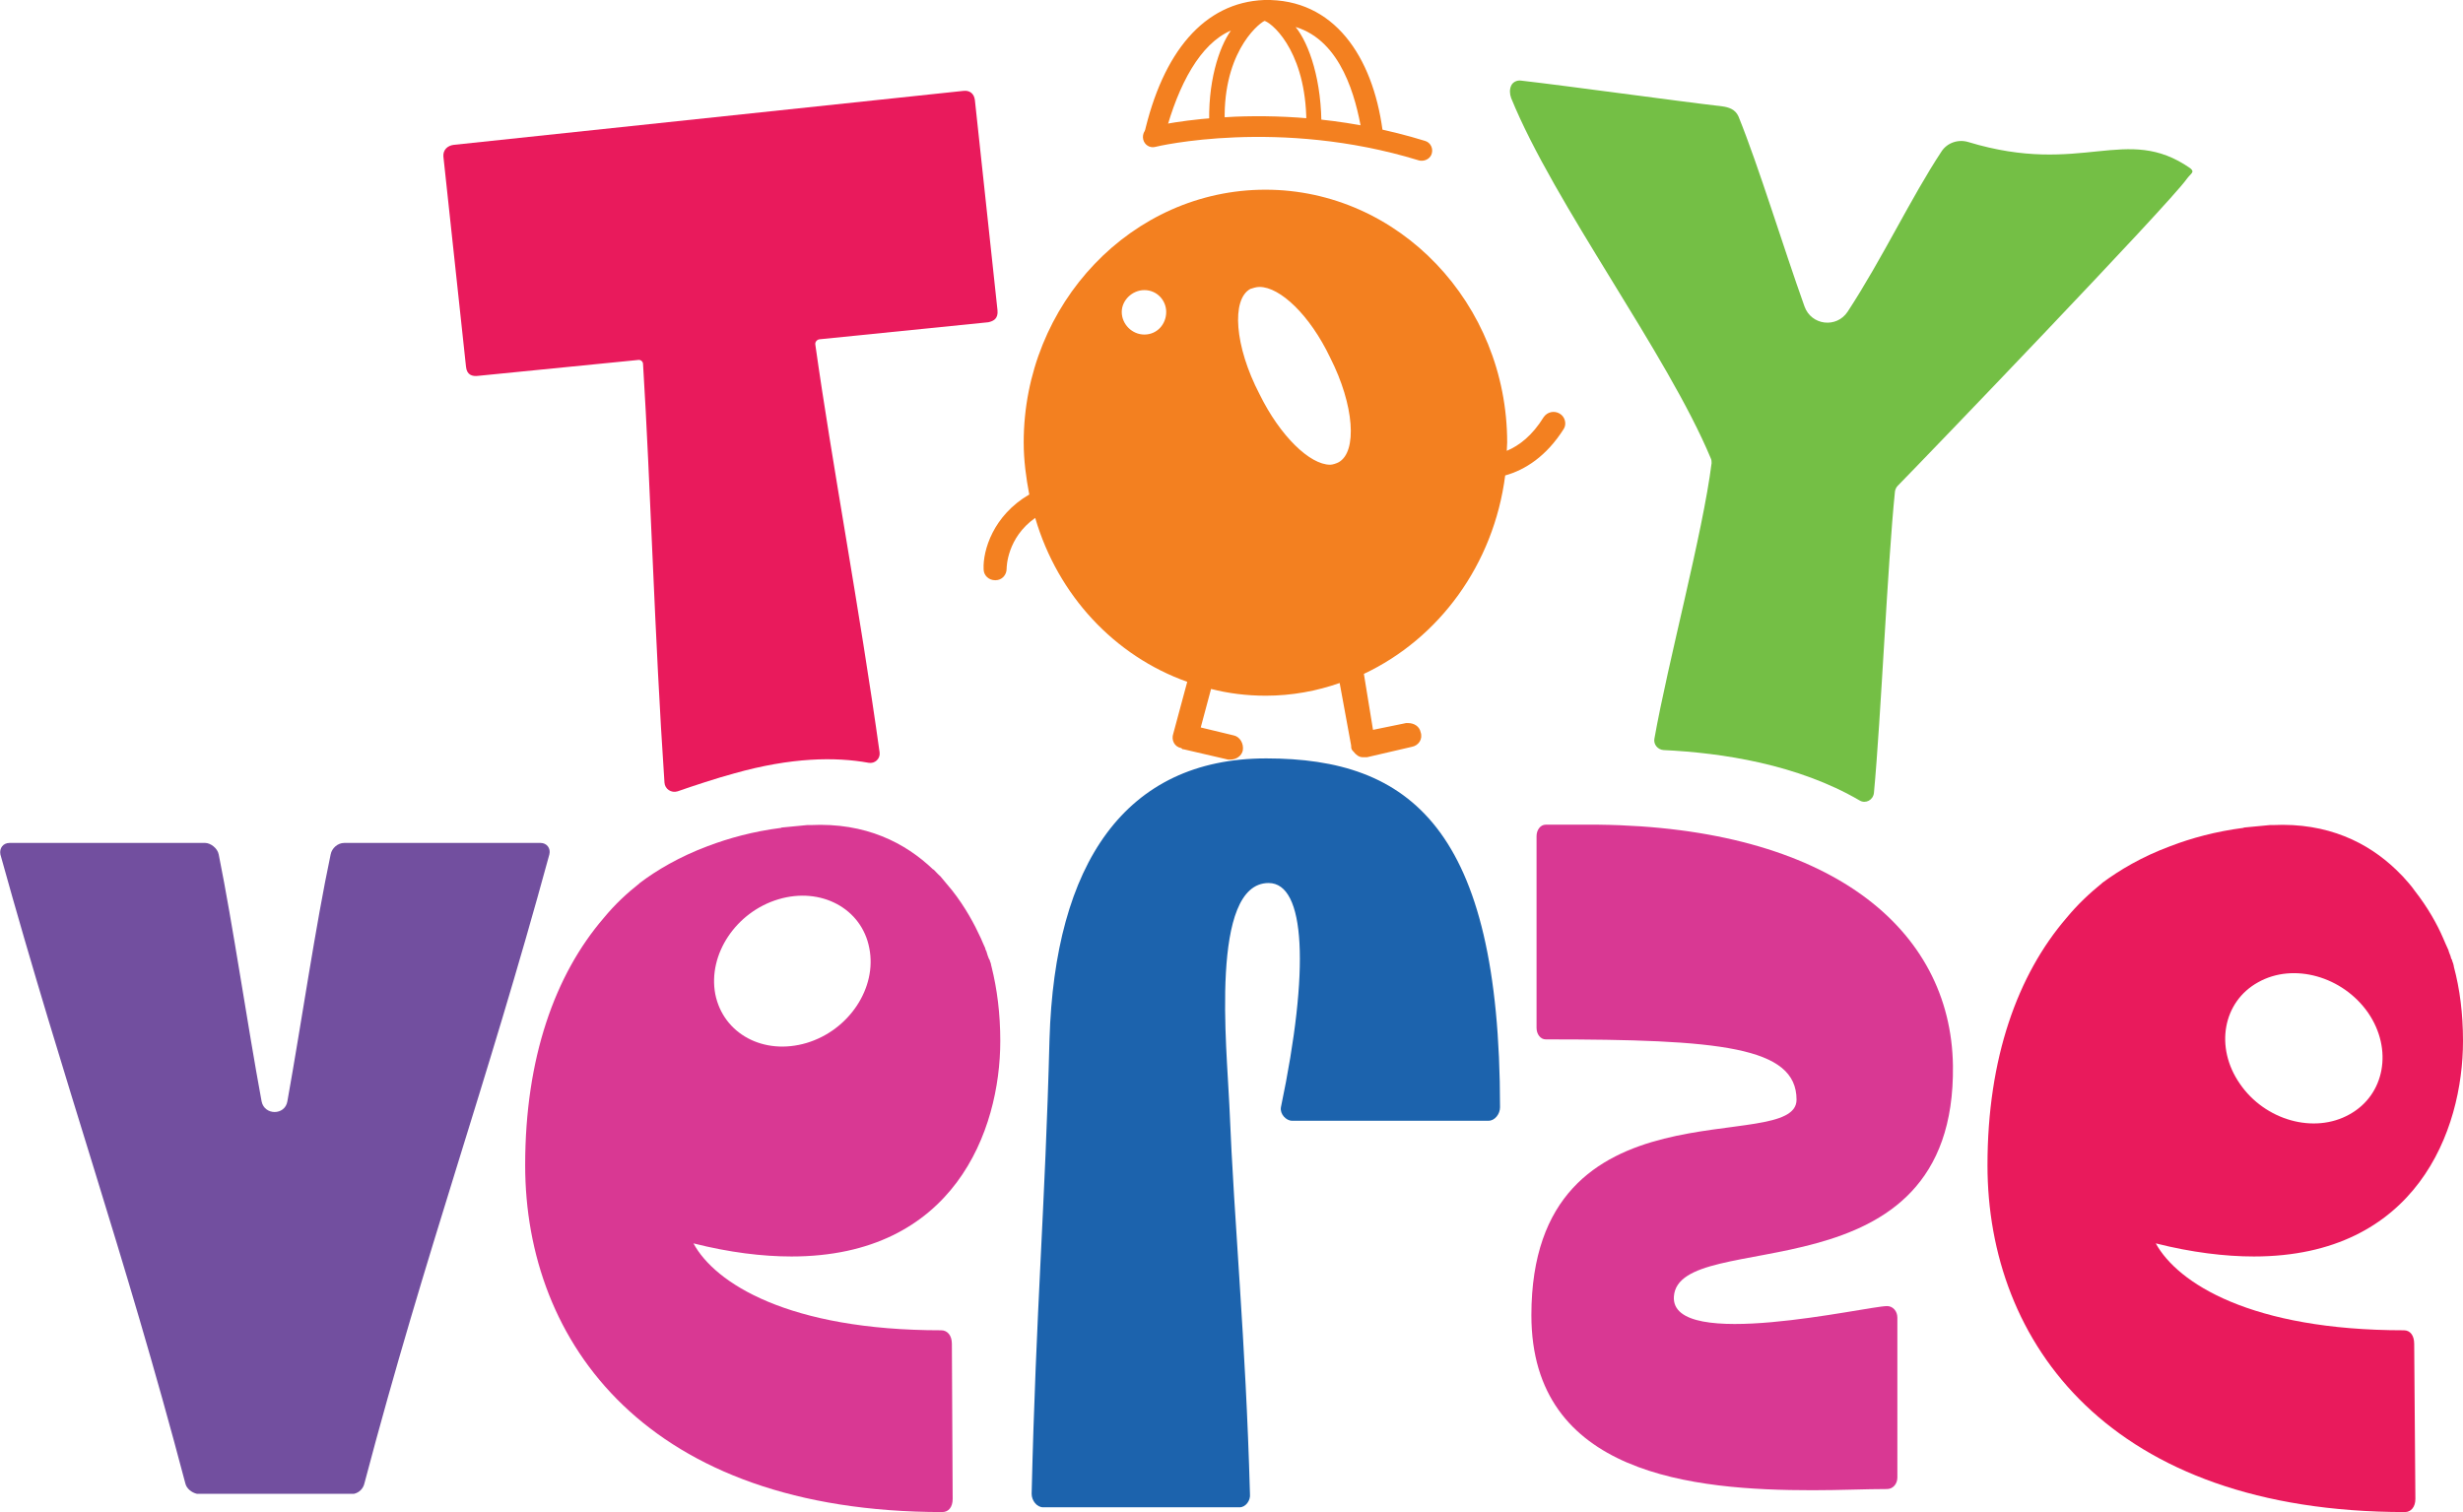 <svg xml:space="preserve" style="enable-background:new 0 0 62.05 38.1;" viewBox="0 0 62.05 38.1" y="0px" x="0px" xmlns:xlink="http://www.w3.org/1999/xlink" xmlns="http://www.w3.org/2000/svg" id="Layer_1" version="1.1">
<style type="text/css">
	.st0{fill:#D93893;}
	.st1{fill:#231F20;}
	.st2{fill:#1C63AD;}
	.st3{fill:#E91A5C;}
	.st4{fill:#724F9F;}
	.st5{fill:#F38020;}
	.st6{fill:#74BF45;}
</style>
<rect height="49.66" width="68.67" class="st0" y="1.42" x="200.74"></rect>
<g>
	<path d="M24,25.89c0.24,0.25,0.43,0.49,0.58,0.71C24.42,26.33,24.22,26.1,24,25.89z" class="st1"></path>
</g>
<g>
	<path d="M31.9,19.11c-3.56,0-5.33,2.66-5.46,7.08c-0.11,4.26-0.34,6.78-0.45,11.45c0,0.17,0.13,0.34,0.29,0.34h4.95
		c0.15,0,0.28-0.17,0.26-0.34c-0.11-3.95-0.39-6.64-0.52-9.81c-0.06-1.4-0.5-5.58,0.99-5.58c0.93,0,1.04,2.17,0.31,5.65
		c-0.03,0.17,0.13,0.34,0.28,0.34h4.95c0.16,0,0.29-0.17,0.29-0.34C37.79,20.85,35.5,19.11,31.9,19.11z" class="st2"></path>
</g>
<g>
	<path d="M16.12,25.73c-0.32,0.2-0.62,0.43-0.9,0.69v0C15.22,26.41,15.5,26.09,16.12,25.73z" class="st1"></path>
</g>
<g>
	<path d="M60.56,33.52c-3.85,0-5.7-1.19-6.25-2.19c0.91,0.23,1.75,0.33,2.47,0.33c4.09,0,5.27-3.17,5.27-5.43
		c0-0.69-0.08-1.31-0.23-1.87c0,0,0-0.03-0.02-0.09c-0.01-0.02-0.02-0.05-0.03-0.09c0,0,0-0.01-0.01-0.01c0-0.01,0-0.01-0.01-0.02
		c0-0.03-0.02-0.06-0.02-0.08c-0.02-0.03-0.02-0.06-0.04-0.1c0-0.01-0.01-0.03-0.01-0.04c-0.01-0.01-0.01-0.02-0.02-0.04
		c-0.03-0.07-0.07-0.15-0.11-0.25c-0.15-0.35-0.39-0.78-0.72-1.2c-0.04-0.06-0.09-0.12-0.14-0.18c-0.05-0.06-0.11-0.12-0.16-0.18
		c-0.05-0.05-0.11-0.11-0.17-0.17c-0.7-0.67-1.71-1.19-3.11-1.12h-0.07c-0.22,0.02-0.43,0.04-0.63,0.06c-0.01,0-0.02,0-0.03,0.01
		c-0.7,0.09-1.32,0.26-1.84,0.46c-0.73,0.27-1.29,0.61-1.71,0.92c0,0-0.01,0-0.01,0.01c-0.32,0.26-0.62,0.54-0.9,0.88
		c-1.23,1.43-1.99,3.53-1.99,6.23c0,4.47,3.07,8.74,10.52,8.74c0.15,0,0.26-0.13,0.26-0.33l-0.03-3.91
		C60.82,33.65,60.72,33.52,60.56,33.52z M56.89,24.75c0.89-0.5,2.13-0.15,2.77,0.77c0.63,0.92,0.42,2.07-0.47,2.56
		c-0.89,0.5-2.13,0.15-2.76-0.77C55.79,26.39,56,25.24,56.89,24.75z" class="st3"></path>
</g>
<g>
	<path d="M13.62,21.24H8.67c-0.16,0-0.31,0.13-0.34,0.29c-0.38,1.79-0.74,4.27-1.09,6.22c-0.06,0.36-0.58,0.36-0.65,0
		c-0.36-1.95-0.72-4.43-1.08-6.22c-0.03-0.16-0.21-0.29-0.34-0.29H0.24c-0.16,0-0.26,0.13-0.23,0.29c1.64,5.91,3.1,9.94,4.66,15.85
		c0.03,0.13,0.16,0.23,0.29,0.26c0.03,0,0.03,0,0.05,0h3.85h0.03h0.03c0.13-0.03,0.23-0.13,0.26-0.26
		c1.56-5.91,3.05-9.94,4.66-15.85C13.88,21.37,13.77,21.24,13.62,21.24z" class="st4"></path>
</g>
<g>
	<path d="M31.85,0c-1.52,0.06-2.56,1.32-3.03,3.4l0.52-0.01c0.01,0,0.01,0,0.01,0c0.34-1.27,0.89-2.29,1.66-2.62
		c-0.3,0.42-0.6,1.32-0.54,2.47c0,0.04,0.01,0.08,0.01,0.12h0.39c0-0.05-0.01-0.1-0.01-0.15c-0.1-1.82,0.81-2.59,0.99-2.68h0.02
		c0.25,0.1,1.08,0.88,1.04,2.71v0.07h0.38V3.28c0.02-1.25-0.31-2.18-0.65-2.6c1.16,0.35,1.52,1.8,1.66,2.61l0.53-0.01
		C34.58,1.43,33.61-0.04,31.85,0z" class="st5"></path>
</g>
<path d="M39.29,10.42c-0.14-0.08-0.31-0.04-0.4,0.09c-0.29,0.47-0.62,0.72-0.93,0.85c0-0.07,0.01-0.14,0.01-0.21
	c0-3.5-2.73-6.37-6.09-6.37c-3.36,0-6.09,2.87-6.09,6.37c0,0.45,0.06,0.89,0.14,1.31c-0.91,0.53-1.17,1.41-1.15,1.88
	c0,0.16,0.13,0.28,0.29,0.28c0,0,0,0,0.01,0c0.16,0,0.28-0.13,0.28-0.29c0-0.04,0.01-0.78,0.72-1.28c0.57,1.95,2,3.48,3.83,4.13
	l-0.35,1.3c-0.06,0.17,0.03,0.34,0.2,0.37c0.03,0.03,0.03,0.03,0.06,0.03l1.12,0.26h0.06c0.14,0,0.28-0.09,0.31-0.23
	c0.03-0.18-0.08-0.35-0.23-0.38l-0.83-0.2l0.26-0.97c0.43,0.11,0.89,0.17,1.38,0.17c0.66,0,1.29-0.12,1.86-0.32l0.29,1.58v0.03
	c0,0.06,0.03,0.09,0.06,0.12c0.06,0.08,0.14,0.14,0.23,0.14h0.11l1.12-0.26c0.18-0.03,0.29-0.2,0.23-0.37
	c-0.03-0.15-0.17-0.23-0.31-0.23c0,0-0.03,0-0.06,0l-0.83,0.17l-0.23-1.41c1.89-0.89,3.27-2.75,3.56-5c0.5-0.14,1.04-0.48,1.48-1.18
	C39.47,10.68,39.43,10.5,39.29,10.42z M28.83,8.43c-0.31,0-0.57-0.26-0.57-0.57c0-0.29,0.26-0.55,0.57-0.55
	c0.32,0,0.55,0.26,0.55,0.55C29.38,8.17,29.15,8.43,28.83,8.43z M33.72,11.65c-0.06,0.03-0.15,0.06-0.21,0.06
	c-0.51,0-1.26-0.72-1.78-1.78c-0.63-1.21-0.71-2.39-0.23-2.65c0.06-0.02,0.15-0.05,0.23-0.05c0.52,0,1.27,0.71,1.78,1.78
	C34.12,10.21,34.2,11.39,33.72,11.65z" class="st5"></path>
<g>
	<path d="M35.82,4.05c-0.03,0-0.05,0-0.08-0.01c-3.52-1.08-6.6-0.35-6.63-0.34c-0.14,0.04-0.28-0.05-0.31-0.19
		c-0.03-0.14,0.05-0.28,0.19-0.31c0.13-0.03,3.24-0.78,6.91,0.35c0.14,0.04,0.21,0.19,0.17,0.32C36.04,3.98,35.93,4.05,35.82,4.05z" class="st5"></path>
</g>
<g>
	<path d="M25.13,7.82l-0.57-5.3c-0.02-0.16-0.13-0.25-0.29-0.23L11.43,3.65c-0.16,0.02-0.27,0.13-0.26,0.29l0.57,5.3
		c0.02,0.21,0.16,0.25,0.31,0.23l4.03-0.4c0.06-0.01,0.12,0.04,0.12,0.1c0.19,3.06,0.29,6.87,0.54,10.55
		c0.01,0.16,0.17,0.27,0.33,0.22c0.37-0.13,1.01-0.34,1.42-0.45c1.45-0.41,2.56-0.42,3.39-0.27c0.16,0.03,0.3-0.1,0.28-0.26
		c-0.5-3.59-1.2-7.29-1.62-10.28c-0.01-0.06,0.04-0.12,0.1-0.13l4.26-0.43C25.03,8.09,25.15,8.03,25.13,7.82z" class="st3"></path>
</g>
<g>
	<path d="M23.71,33.52c-3.85,0-5.7-1.19-6.24-2.19c0.91,0.23,1.74,0.33,2.47,0.33c4.09,0,5.26-3.17,5.26-5.43
		c0-0.69-0.08-1.31-0.22-1.87c0,0-0.01-0.03-0.02-0.09c-0.01-0.02-0.02-0.05-0.03-0.09c-0.01,0-0.01-0.01-0.01-0.01
		c0-0.01-0.01-0.01-0.01-0.02c-0.01-0.03-0.02-0.06-0.03-0.08c-0.01-0.03-0.02-0.06-0.03-0.1c-0.01-0.01-0.01-0.03-0.02-0.04
		c0-0.01-0.01-0.02-0.01-0.04c-0.03-0.07-0.07-0.15-0.11-0.25c-0.16-0.35-0.39-0.78-0.72-1.2c-0.05-0.06-0.1-0.12-0.15-0.18
		l-0.15-0.18c-0.06-0.05-0.11-0.11-0.17-0.17h-0.01c-0.7-0.67-1.7-1.19-3.1-1.12h-0.08c-0.21,0.02-0.42,0.04-0.62,0.06
		c-0.02,0-0.02,0-0.03,0.01c-0.71,0.09-1.32,0.26-1.85,0.46c-0.72,0.27-1.29,0.61-1.7,0.92c-0.01,0-0.01,0-0.01,0.01
		c-0.33,0.26-0.63,0.54-0.91,0.88c-1.23,1.43-1.98,3.53-1.98,6.23c0,4.47,3.07,8.74,10.51,8.74c0.16,0,0.26-0.13,0.26-0.33
		l-0.02-3.91C23.98,33.65,23.87,33.52,23.71,33.52z M19.61,22.66c1.07-0.32,2.1,0.23,2.29,1.23c0.2,1-0.51,2.07-1.58,2.39
		c-1.08,0.32-2.1-0.23-2.3-1.23C17.83,24.05,18.54,22.98,19.61,22.66z" class="st0"></path>
</g>
<g>
	<path d="M55.18,4.24c-1.62-1.13-2.72,0.21-5.59-0.66c-0.26-0.08-0.54,0.02-0.68,0.24c-0.76,1.15-1.49,2.7-2.36,4.03
		c-0.28,0.43-0.92,0.35-1.09-0.13c-0.55-1.54-1.14-3.49-1.66-4.78c-0.08-0.19-0.26-0.24-0.41-0.26c-1.2-0.14-3.86-0.51-5.08-0.65
		c-0.1-0.01-0.2,0.04-0.24,0.13c-0.04,0.09-0.04,0.2,0,0.31c1.09,2.68,3.93,6.44,5.03,9.08c0.02,0.04,0.02,0.08,0.02,0.12
		c-0.22,1.76-1.1,5.02-1.44,6.94c-0.03,0.14,0.08,0.28,0.23,0.29c1.48,0.07,3.38,0.36,4.94,1.27c0.15,0.09,0.34-0.01,0.36-0.19
		c0.18-1.93,0.34-5.74,0.53-7.6c0.01-0.05,0.03-0.1,0.07-0.14c0.67-0.68,6.83-7.09,7.28-7.73C55.2,4.36,55.3,4.34,55.18,4.24z" class="st6"></path>
</g>
<g>
	<g>
		<path d="M49.2,26.85c-0.05-3.45-3.1-6-8.93-6.07h-1.33c-0.13,0-0.23,0.13-0.23,0.29v4.83c0,0.16,0.1,0.29,0.23,0.29
			c4.38,0,6.32,0.18,6.32,1.52c0,1.44-6.68-0.63-6.68,5.43c0,4.03,4.09,4.41,7.08,4.41c0.7,0,1.35-0.03,1.88-0.03
			c0.15,0,0.26-0.13,0.26-0.29V33.2c0-0.16-0.11-0.29-0.26-0.29c-0.5,0-5.46,1.16-5.37-0.24C42.29,30.87,49.28,32.83,49.2,26.85z" class="st0"></path>
	</g>
</g>
</svg>
